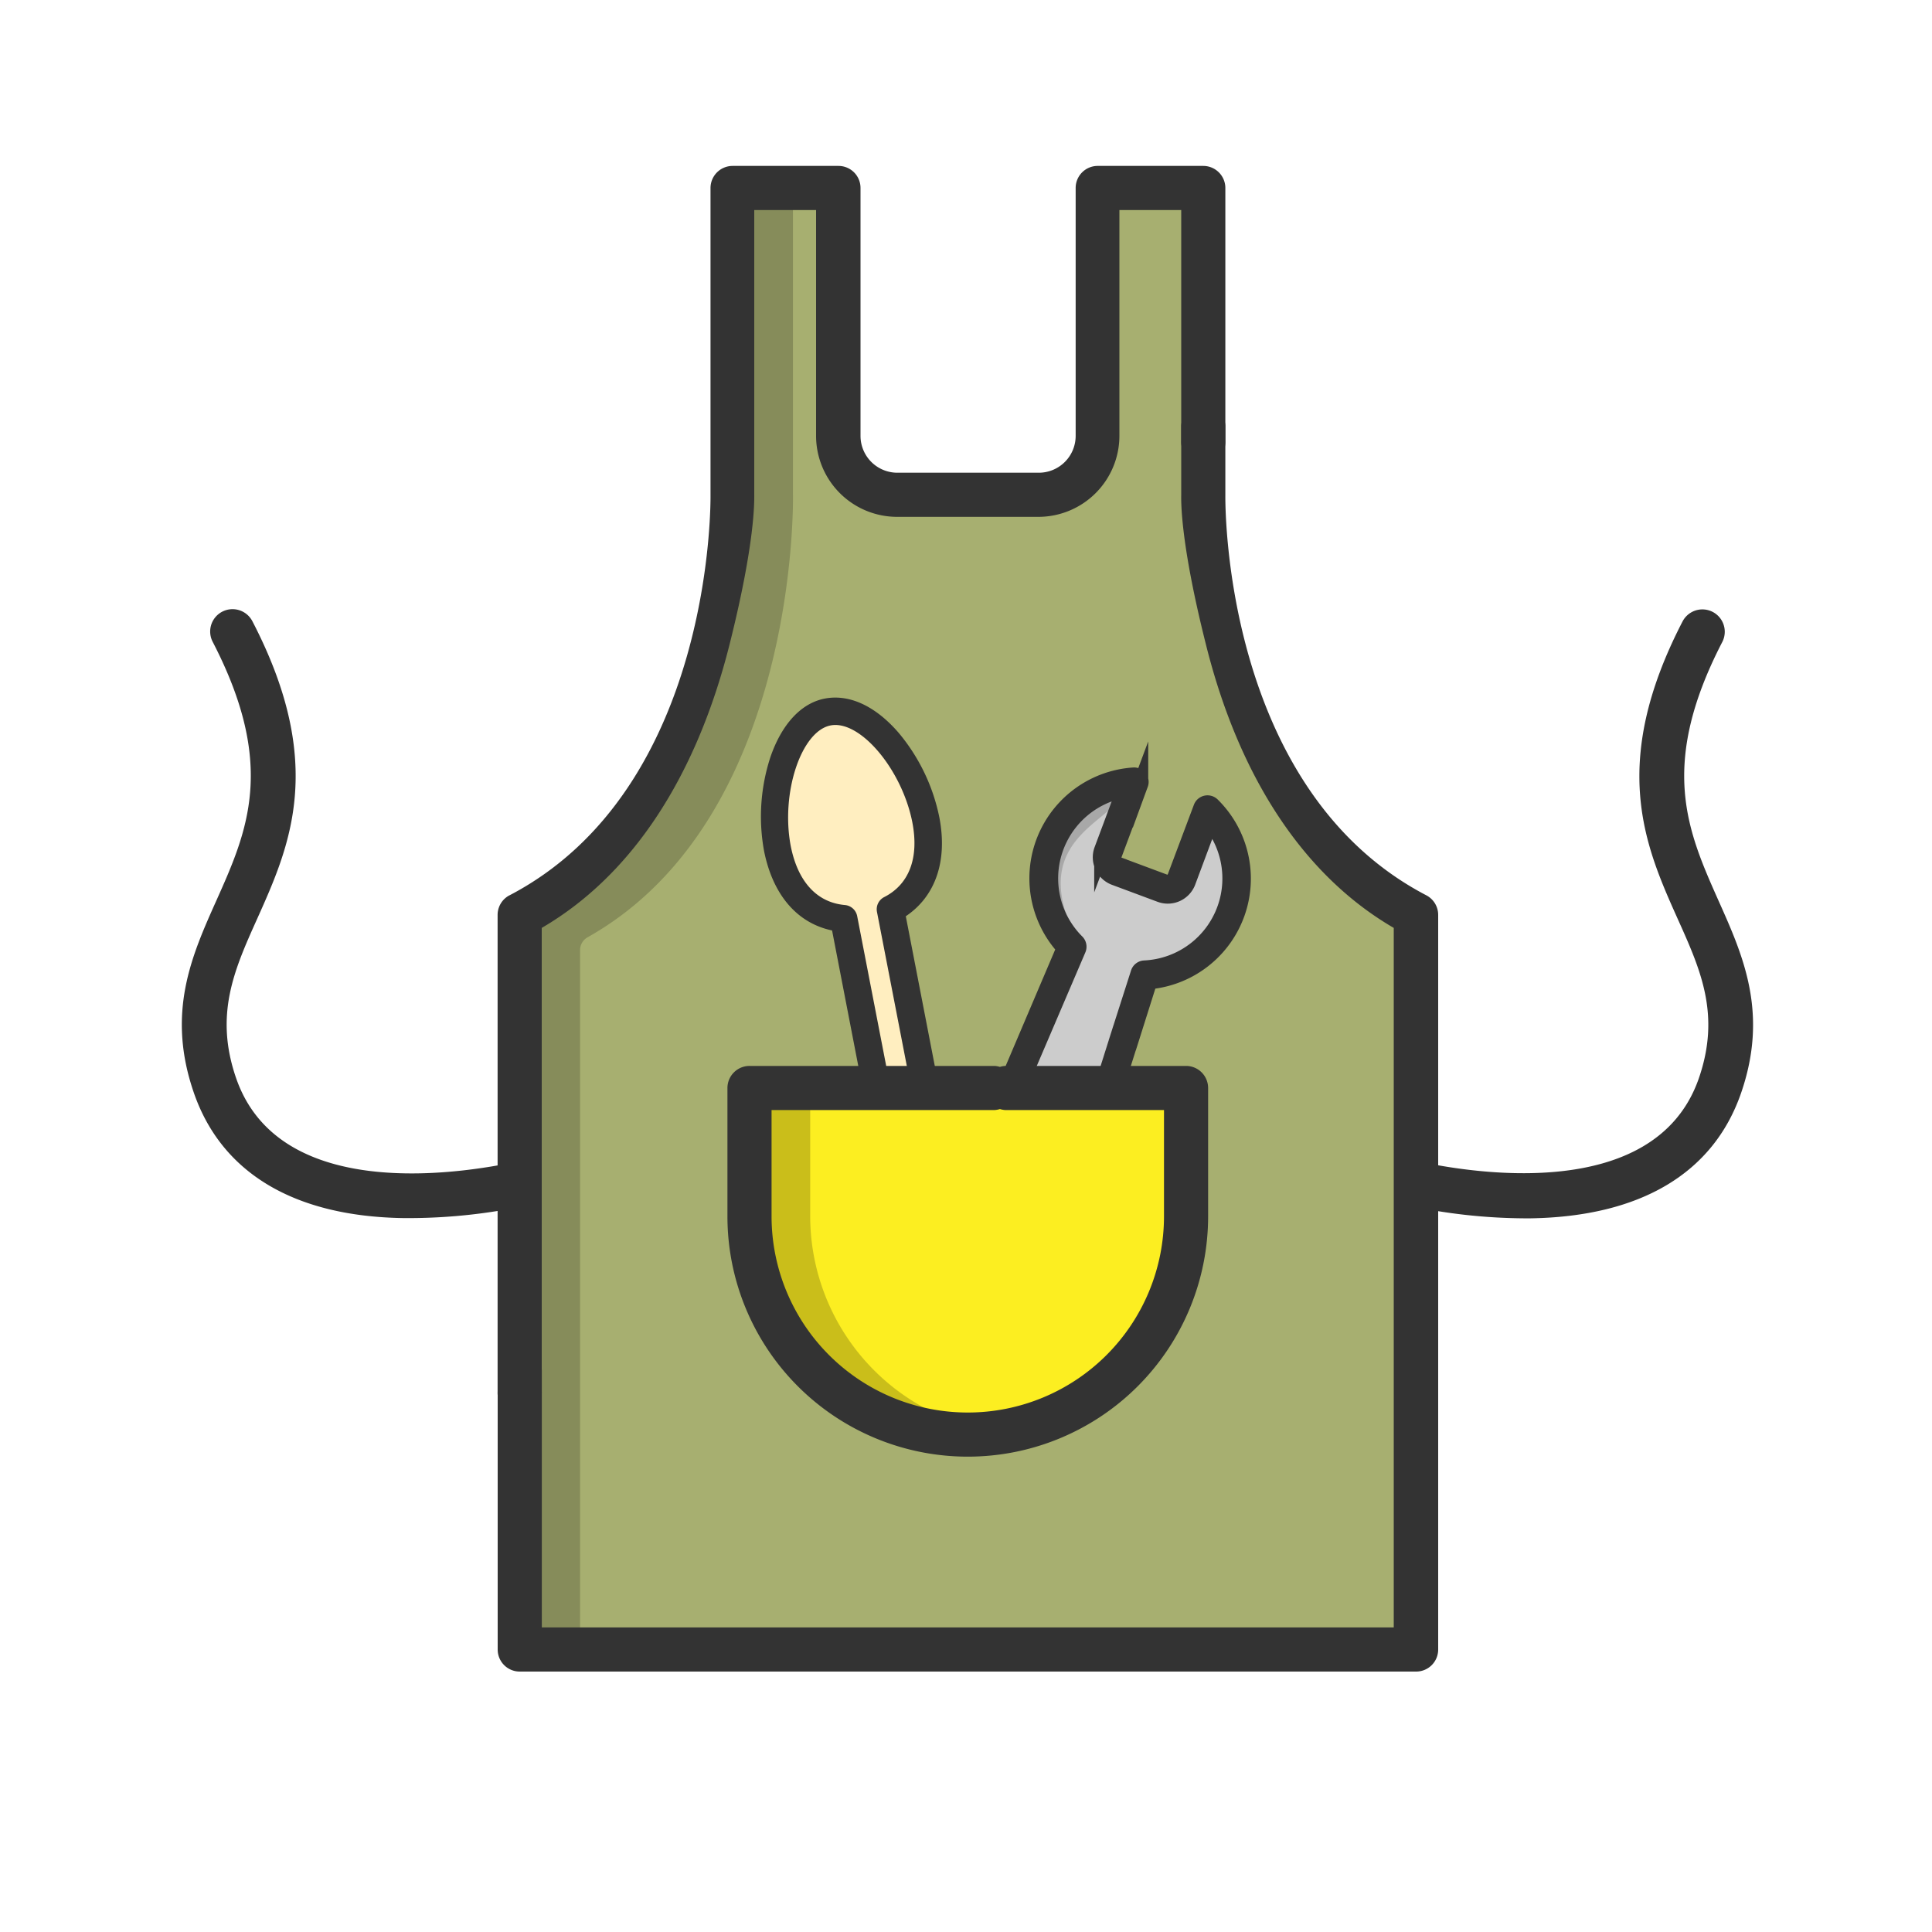 <svg xmlns="http://www.w3.org/2000/svg" viewBox="0 0 250 250"><defs><style>.cls-1{isolation:isolate;}.cls-2{fill:#a7af70;}.cls-3,.cls-8{opacity:0.2;mix-blend-mode:multiply;}.cls-4,.cls-9{fill:#333;}.cls-5{fill:#ffeec0;}.cls-6{fill:#ccc;}.cls-7{fill:gray;}.cls-8{fill:#1d1d1b;}.cls-9{stroke:#333;stroke-miterlimit:10;stroke-width:2px;}.cls-10{fill:#fcee21;}</style></defs><title>activites_manuelles</title><g class="cls-1"><g id="def"><path class="cls-2" d="M94.75,64V24.33h13.71V56.41A7.61,7.61,0,0,0,116.07,64h18.32A7.61,7.61,0,0,0,142,56.41V24.33h13.71V64s-.93,39.5,27.49,54.36v95.07H67.26V118.38C95.68,103.52,94.75,64,94.75,64Z"/><path class="cls-3" d="M95.75,64V24.33h6.86V64s.9,41.83-26.55,57.27a1.9,1.9,0,0,0-1,1.65v90.51H68.26V118.38C96.68,103.52,95.75,64,95.75,64Z"/><path class="cls-4" d="M65.94,115.85c26.5-13.85,26-51.33,26-51.77V24.33a2.86,2.86,0,0,1,2.85-2.86h13.71a2.85,2.85,0,0,1,2.85,2.86V56.41a4.77,4.77,0,0,0,4.76,4.76h18.32a4.77,4.77,0,0,0,4.76-4.76V24.33A2.85,2.85,0,0,1,142,21.47h13.71a2.86,2.86,0,0,1,2.85,2.86V57a2.86,2.86,0,1,1-5.71,0V27.18h-8V56.41a10.49,10.49,0,0,1-10.47,10.47H116.07A10.49,10.49,0,0,1,105.6,56.41V27.18h-8V64c0,.82.14,6.1-3.18,19.33-4.36,17.36-12.75,30-24.32,36.74v60a2.86,2.86,0,1,1-5.71,0V118.38a2.86,2.86,0,0,1,1.54-2.53Z"/><path class="cls-4" d="M67.26,174.51a2.85,2.85,0,0,1,2.85,2.86v33.22H180.35V120.07c-11.57-6.72-20-19.38-24.32-36.74C152.7,70.09,152.84,64.8,152.85,64V55.08a2.86,2.86,0,0,1,5.71,0v9c0,.44-.54,37.92,26,51.77a2.86,2.86,0,0,1,1.54,2.53v95.07a2.85,2.85,0,0,1-2.86,2.85H67.26a2.85,2.85,0,0,1-2.86-2.85V177.37a2.86,2.86,0,0,1,2.86-2.86Z"/><path class="cls-4" d="M182.26,156a72.71,72.71,0,0,0,14.86,1.65h1c14.19-.24,23.59-5.85,27.17-16.2s.29-17.74-2.9-24.87c-4-9-7.82-17.47.47-33.5a2.89,2.89,0,1,0-5.14-2.66c-9.58,18.51-4.81,29.14-.61,38.52,3,6.66,5.55,12.41,2.71,20.62C214.09,156,189.59,151.74,182.26,150"/><path class="cls-4" d="M68.11,150.05c-7.32,1.7-31.82,6-37.55-10.52-2.84-8.21-.27-14,2.71-20.62,4.2-9.38,9-20-.61-38.52a2.89,2.89,0,0,0-5.14,2.66c8.29,16,4.49,24.51.47,33.5-3.19,7.13-6.49,14.5-2.9,24.87s13,16,27.16,16.2h1A72.71,72.71,0,0,0,68.11,156"/><path class="cls-5" d="M119.8,106.09c1.14,5.87-1,9.74-4.57,11.57L124,162.84a3.08,3.08,0,0,1-6,1.17l-8.74-45.18c-4-.35-7.43-3.16-8.57-9-1.41-7.33,1.24-16.66,6.54-17.69S118.39,98.77,119.8,106.09Z"/><path class="cls-4" d="M107.67,120.4l8.5,43.94a4.87,4.87,0,0,0,5.7,3.85,4.77,4.77,0,0,0,3.1-2.05,4.83,4.83,0,0,0,.75-3.64l-8.51-43.94c3.85-2.58,5.43-7.17,4.34-12.8a24.65,24.65,0,0,0-5.27-10.94c-3-3.47-6.35-5-9.47-4.44S101.15,93.7,99.68,98a24.75,24.75,0,0,0-.81,12.12C100,115.78,103.13,119.45,107.67,120.4Zm-.19-26.53c3.82-.74,9.25,5.72,10.58,12.56.88,4.58-.41,8-3.64,9.65a1.77,1.77,0,0,0-.94,1.92l8.75,45.17a1.36,1.36,0,0,1-.2,1,1.34,1.34,0,0,1-.84.55,1.3,1.3,0,0,1-1.52-1l-8.75-45.17a1.78,1.78,0,0,0-1.59-1.44c-3.61-.32-6.08-3-7-7.59C101,102.63,103.67,94.61,107.48,93.87Z"/><path class="cls-6" d="M156.25,104.74l-3.38,9.06a2,2,0,0,1-2.5,1.14l-5.88-2.2a2,2,0,0,1-1.14-2.5l3.38-9a12.5,12.5,0,0,0-8.07,21.31l-15,35.23a6.91,6.91,0,0,0,3.93,9.17h0a6.89,6.89,0,0,0,9-4.39l11.49-36.36a12.51,12.51,0,0,0,8.16-21.41Zm-25.38,57.42a2.07,2.07,0,1,1,1-2.74A2.07,2.07,0,0,1,130.87,162.16Z"/><path class="cls-7" d="M125.05,154.5l-1.37,3.23a6.91,6.91,0,0,0,3.93,9.17h0a6.89,6.89,0,0,0,9-4.39l.4-1.24a6.89,6.89,0,0,1-8,2.4h0a6.91,6.91,0,0,1-4-9.17"/><path class="cls-8" d="M138.66,122.5l.61-1.11c-6.83-13.51,5.87-15.06,6.32-19.6-.41.67-5.85.15-9.8,7.5a12.5,12.5,0,0,0,2.87,13.21"/><path class="cls-4" d="M131.23,163a2.94,2.94,0,1,0-3.89-1.45A2.94,2.94,0,0,0,131.23,163Zm-1.72-3.76a1.2,1.2,0,1,1,1,2.18,1.2,1.2,0,0,1-1-2.18Z"/><path class="cls-9" d="M144.71,134l-8.93,28.29a6,6,0,1,1-11.3-4.18l7.58-17.83a.87.87,0,1,0-1.6-.68l-7.58,17.83a7.68,7.68,0,0,0,0,6.11,1.11,1.11,0,0,0,.07.16,7.77,7.77,0,0,0,14.48-.89l8.9-28.2Zm-13.2,7.58,8-18.7a.87.87,0,0,0-.18-1,11.62,11.62,0,0,1,6.14-19.65l-2.88,7.71a2.77,2.77,0,0,0,.07,2.15,2.82,2.82,0,0,0,1.58,1.47l5.88,2.19a2.79,2.79,0,0,0,3.61-1.65l2.88-7.71a11.62,11.62,0,0,1-8.51,18.89.87.87,0,0,0-.79.6L144.71,134l1.63.61,2.4-7.6a13.37,13.37,0,0,0,8.12-22.85.88.88,0,0,0-1.43.32l-3.38,9a1.07,1.07,0,0,1-1.38.63l-5.88-2.19a1,1,0,0,1-.59-.56,1.06,1.06,0,0,1,0-.82l3.38-9.06a.87.87,0,0,0-.12-.82.88.88,0,0,0-.75-.35,13.37,13.37,0,0,0-9,22.37l-7.49,17.6,1.61.65"/><path class="cls-10" d="M97,140.78h56.5v16.61a28.25,28.25,0,1,1-56.5,0Z"/><path class="cls-3" d="M104.84,140.78v16.61a28.25,28.25,0,0,0,24.82,28,29.94,29.94,0,0,1-3.43.21A28.25,28.25,0,0,1,98,157.39V140.78Z"/><path class="cls-4" d="M130.08,143.64a2.86,2.86,0,0,1,0-5.71h23.4a2.86,2.86,0,0,1,2.85,2.85v16.61a31.1,31.1,0,1,1-62.2,0V140.78A2.86,2.86,0,0,1,97,137.93h31.7a2.86,2.86,0,0,1,0,5.71H99.84v13.75a25.39,25.39,0,1,0,50.78,0V143.64Z"/></g></g></svg>